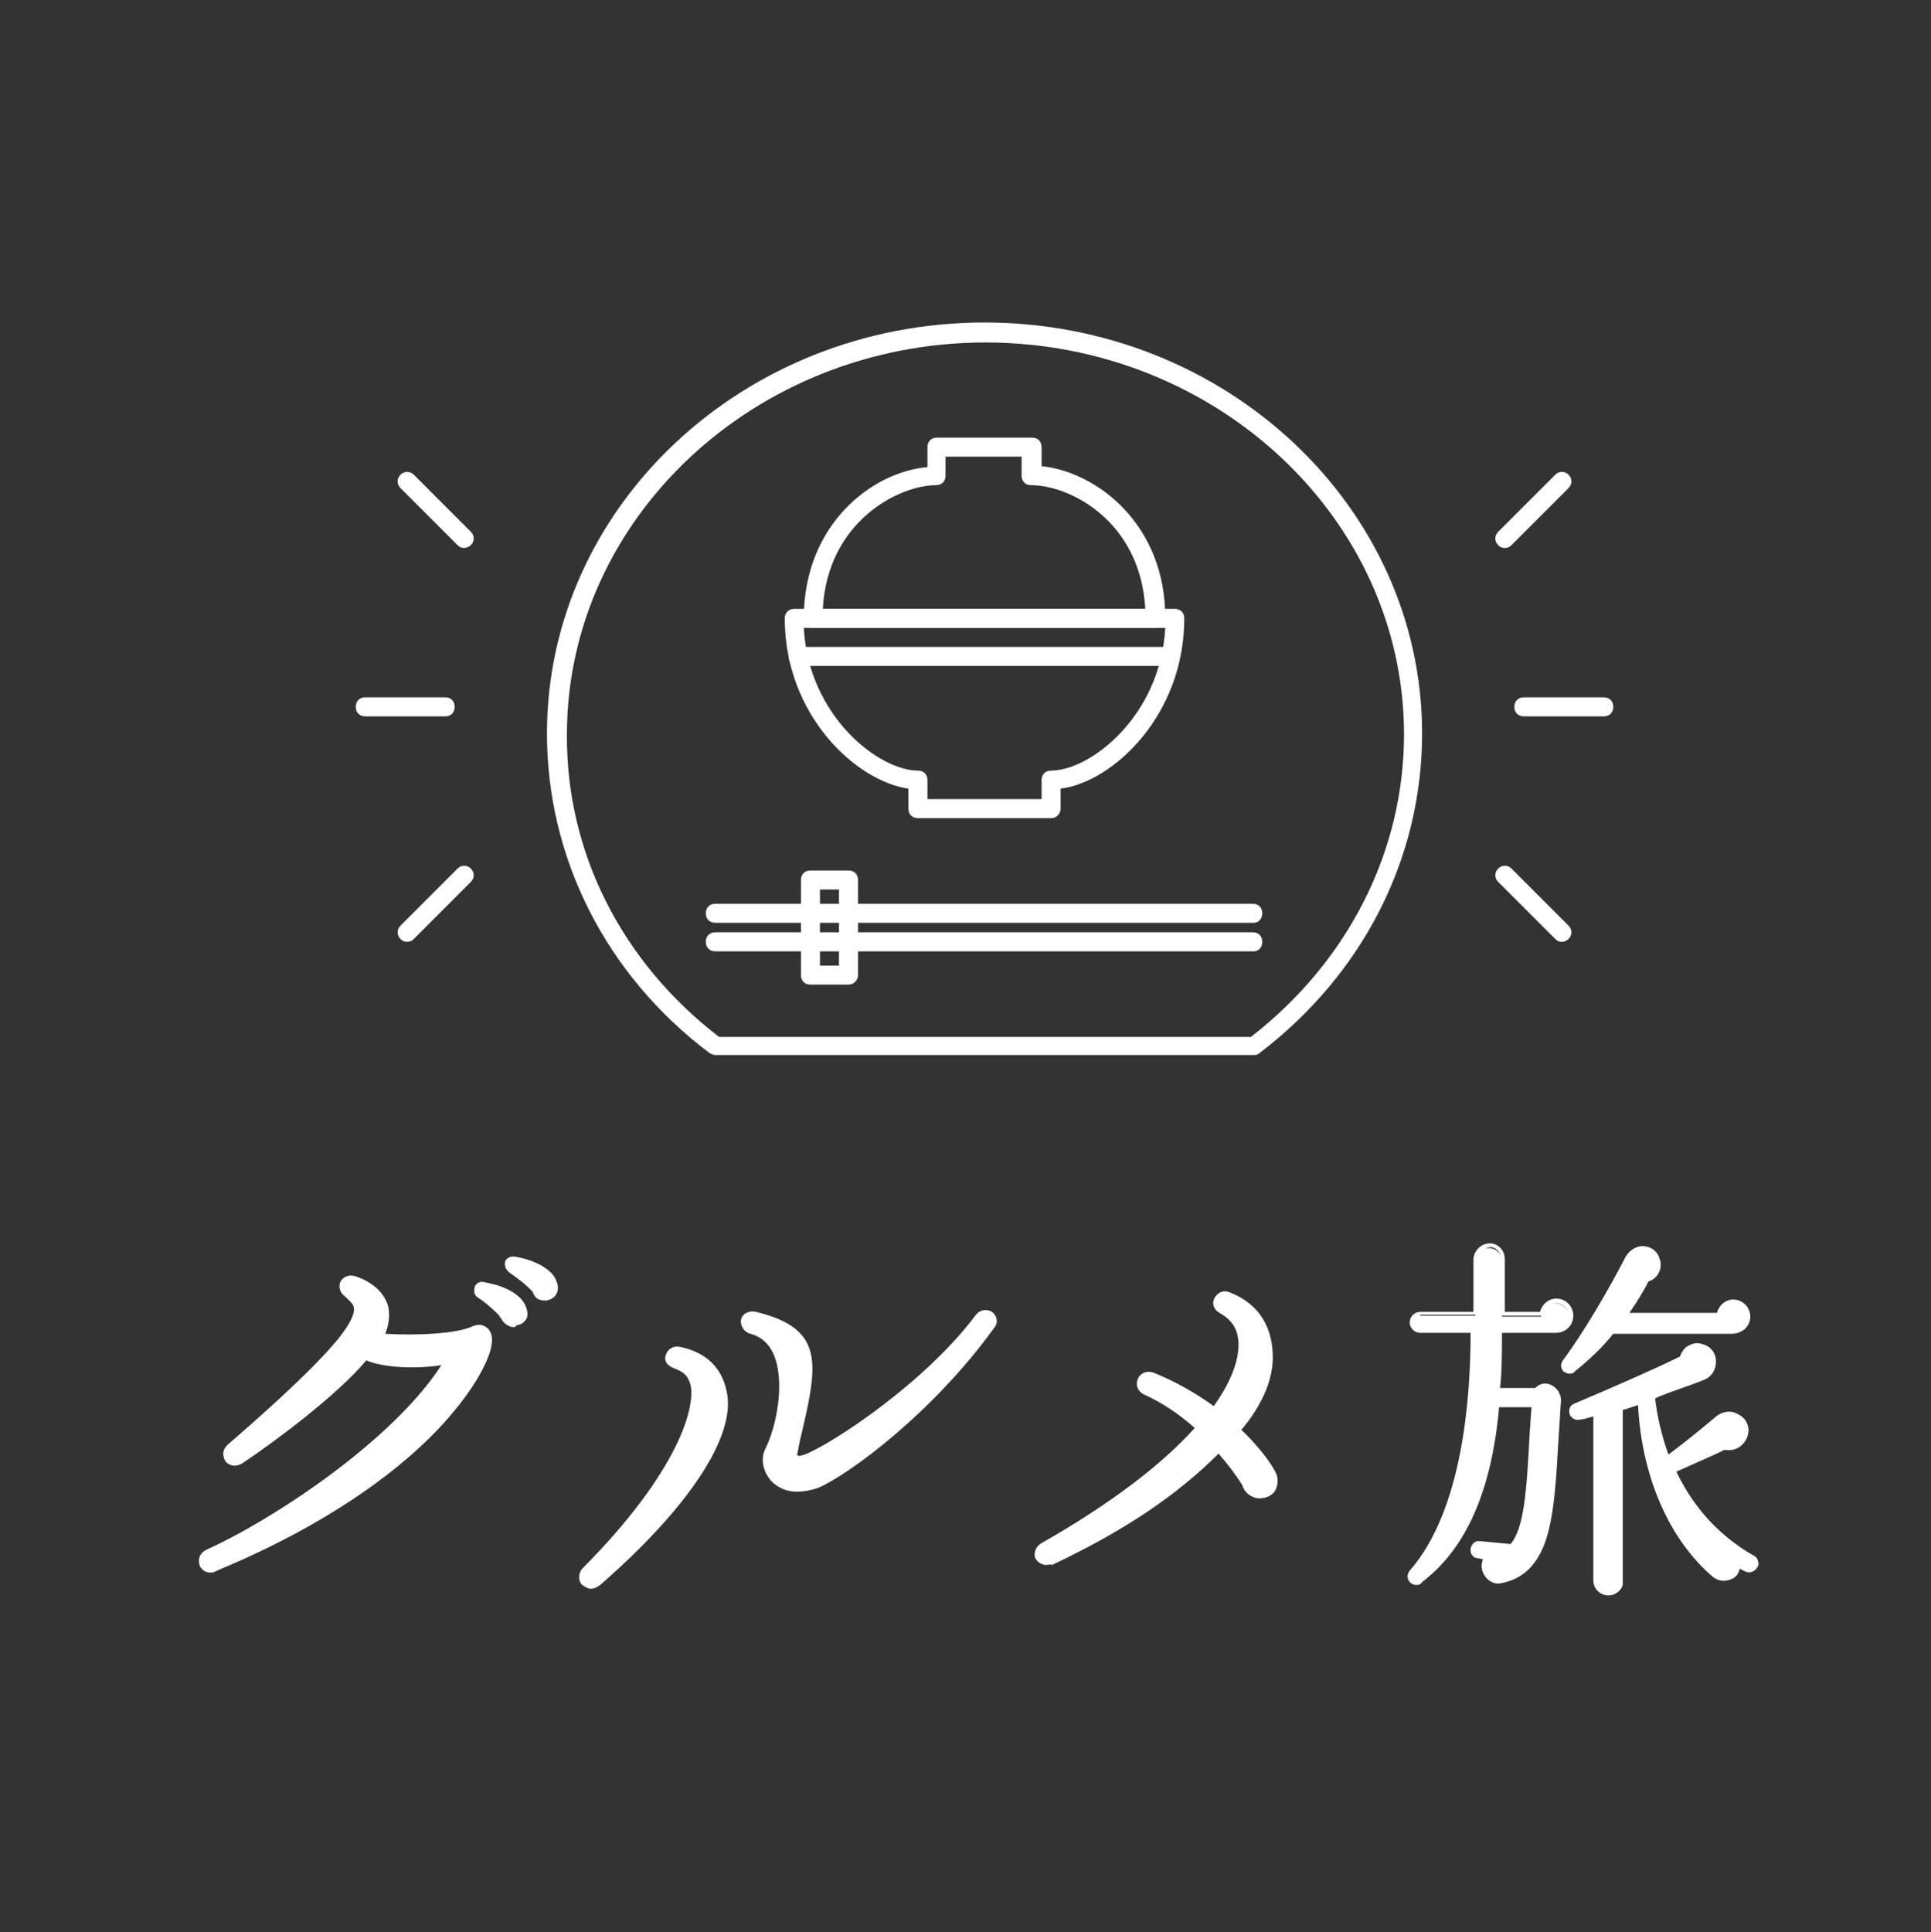<?xml version="1.0" encoding="utf-8"?>
<!-- Generator: Adobe Illustrator 25.0.1, SVG Export Plug-In . SVG Version: 6.00 Build 0)  -->
<svg version="1.1" id="レイヤー_4" xmlns="http://www.w3.org/2000/svg" xmlns:xlink="http://www.w3.org/1999/xlink" x="0px"
	 y="0px" viewBox="0 0 203 203.1" style="enable-background:new 0 0 203 203.1;" xml:space="preserve">
<rect x="0" y="0" width="203" height="203.1" fill="#333333" stroke="none"/>
<style type="text/css">
	.st0{fill:#FFFFFF;}
</style>
<g>
	<g>
		<g>
			<g>
				<path class="st0" d="M45,150.8c-3.7,3.7-10.6,9.2-22.4,14.1c-1.3,0.5-2.1-1.2-0.8-1.8c7.5-3.4,20.3-12,25.1-19.9
					c-2.5,0.4-6.5,0.5-8.5-0.4c-2.8,3.4-9.2,8.3-13.1,10.9c-1.2,0.8-2.3-0.7-1.2-1.6c3.2-2.7,8.8-7.8,11.5-11.1
					c0.9-1.1,1.9-2.5,1.7-3.5c0-0.5-0.6-1-1-1.4c-1.1-0.8-0.3-2.2,1-1.7c1.7,0.6,2.8,1.7,3.1,2.9c0.2,0.9,0.1,1.9-0.5,3.1
					c3.2,0.2,7.9,0,9.7-0.8c1-0.5,1.8,0.4,1.7,1.5C51.1,143,49.1,146.7,45,150.8z M54.2,139.2c-0.5,0.1-1.1-0.2-1.3-0.8
					c-0.5-0.5-1.3-1.4-2.4-2.1c-0.8-0.5-0.4-1.4,0.4-1.2c2.4,0.4,3.8,1.4,4.1,2.5C55.4,138.4,55,139.1,54.2,139.2z M57.5,136.4
					c-0.7,0.1-1.1-0.1-1.3-0.7c-0.6-0.7-2-1.7-2.5-2.1c-0.8-0.5-0.4-1.4,0.4-1.2c2.2,0.4,3.8,1.4,4.1,2.4
					C58.7,135.6,58.4,136.3,57.5,136.4z"/>
				<path class="st0" d="M22.1,165.3c-0.5,0-0.9-0.3-1.1-0.7c-0.2-0.6-0.1-1.3,0.7-1.7c7.1-3.2,19.6-11.5,24.7-19.4
					c-2.6,0.4-6,0.3-7.9-0.5c-2.9,3.5-9.4,8.4-13,10.8c-0.8,0.5-1.5,0.2-1.8-0.2c-0.3-0.5-0.4-1.2,0.3-1.8c2.9-2.5,8.7-7.6,11.5-11
					c1.2-1.5,1.8-2.6,1.7-3.3c0-0.4-0.5-0.8-0.8-1.1l-0.1-0.1c-0.7-0.5-0.7-1.2-0.5-1.6c0.3-0.5,0.9-0.8,1.7-0.5
					c1.7,0.6,2.9,1.7,3.3,3.1c0.2,0.9,0.1,1.9-0.3,2.9c3.3,0.2,7.6,0,9.2-0.8c0.5-0.2,1-0.2,1.4,0.1c0.5,0.3,0.7,1,0.6,1.7
					c-0.2,1.9-2.3,5.7-6.4,9.8c-3.7,3.7-10.7,9.2-22.5,14.1C22.5,165.3,22.3,165.3,22.1,165.3z M46.8,142.9c0.1,0,0.2,0,0.2,0.1
					c0.1,0.1,0.1,0.2,0,0.3c-4.9,8.1-17.9,16.7-25.2,20c-0.5,0.2-0.6,0.7-0.4,1c0.1,0.3,0.5,0.6,1,0.4c11.7-4.9,18.6-10.3,22.3-14
					c4-4,6.1-7.8,6.3-9.5c0.1-0.5-0.1-1-0.4-1.2c-0.3-0.2-0.6-0.2-0.9,0c-1.8,0.9-6.4,1.1-9.8,0.8c-0.1,0-0.2-0.1-0.2-0.1
					c0-0.1,0-0.2,0-0.2c0.5-1.1,0.7-2,0.5-2.9c-0.3-1.2-1.4-2.2-3-2.7c-0.5-0.2-0.9,0-1.1,0.2c-0.2,0.3,0,0.7,0.4,1l0.1,0.1
					c0.4,0.4,0.9,0.9,1,1.4c0.1,0.9-0.5,2.1-1.8,3.7c-2.8,3.4-8.6,8.6-11.5,11.1c-0.4,0.4-0.4,0.8-0.2,1.1c0.2,0.3,0.6,0.4,1.1,0.1
					c3.7-2.5,10.2-7.4,13-10.9c0.1-0.1,0.2-0.1,0.3-0.1C40.4,143.4,44.2,143.4,46.8,142.9L46.8,142.9z M54,139.5
					c-0.5,0-1.1-0.4-1.3-0.9c-0.1-0.1-0.2-0.2-0.2-0.3c-0.5-0.5-1.2-1.2-2.1-1.8c-0.6-0.3-0.6-0.8-0.5-1.2s0.6-0.7,1.1-0.5
					c2.3,0.4,3.9,1.4,4.3,2.6c0.2,0.5,0.2,1,0,1.3s-0.6,0.6-1,0.6C54.2,139.5,54.1,139.5,54,139.5z M50.8,135.3
					c-0.2,0-0.4,0.1-0.4,0.3c-0.1,0.2,0,0.4,0.3,0.6c1,0.6,1.7,1.3,2.2,1.9c0.1,0.1,0.2,0.2,0.3,0.3c0,0,0,0.1,0.1,0.1
					c0.1,0.4,0.6,0.7,1,0.6l0,0c0.3-0.1,0.6-0.2,0.7-0.4c0.1-0.2,0.1-0.6,0-0.9c-0.4-1-1.9-1.9-4-2.3
					C50.8,135.3,50.8,135.3,50.8,135.3z M57.2,136.7c-0.6,0-1-0.3-1.2-0.9c-0.6-0.7-1.8-1.6-2.4-2c-0.4-0.3-0.6-0.7-0.5-1.2
					c0.1-0.3,0.5-0.6,1.1-0.5c2.3,0.4,4,1.5,4.3,2.6c0.2,0.4,0.2,0.9,0,1.3c-0.2,0.4-0.6,0.6-1,0.7l0,0
					C57.4,136.7,57.3,136.7,57.2,136.7z M57.5,136.4L57.5,136.4L57.5,136.4z M54,132.6c-0.2,0-0.4,0.1-0.4,0.2
					c-0.1,0.2,0,0.4,0.3,0.6c0.7,0.5,2,1.5,2.5,2.1c0,0,0,0,0,0.1c0.2,0.5,0.5,0.6,1,0.6c0.3,0,0.5-0.2,0.6-0.4s0.1-0.6,0-0.9
					C57.7,133.9,56.1,133,54,132.6C54.1,132.6,54.1,132.6,54,132.6z"/>
			</g>
			<g>
				<path class="st0" d="M62.9,166.4c-1,0.9-2.3-0.4-1.3-1.4c9.5-9.6,12-16.6,11.3-19.4c-0.3-1.2-0.9-1.6-2-2
					c-1.2-0.4-0.7-2.1,0.6-1.8c2.5,0.6,4.1,2,4.6,4.5C77,150.8,72.4,158.1,62.9,166.4z M85.7,156.2c-1.8,0.8-3.5,0.5-4.5-0.6
					c-0.8-0.9-1.1-2.2-0.5-3.2c1.2-2.2,2.1-7.1,0.8-10.1c-0.5-1.2-1.4-1.9-2.6-2.3c-1.2-0.4-1-2.2,0.5-1.8c7.1,1.8,6.3,5.1,4.5,13.2
					l-0.4,1.6c0.1,0.5,0.7,0.3,1.1,0.2c3-1.2,12.8-7.7,18.1-14.8c0.8-1.1,2.3,0.1,1.5,1.1C97.6,148.5,88.8,154.9,85.7,156.2z"/>
				<path class="st0" d="M62.1,167c-0.3,0-0.6-0.2-0.9-0.4c-0.4-0.4-0.5-1.2,0.1-1.8c10.1-10.2,11.8-16.9,11.3-19.2
					c-0.3-1.1-0.8-1.4-1.8-1.8c-0.8-0.3-1-0.9-0.8-1.4c0.2-0.6,0.8-1,1.6-0.8c2.7,0.6,4.3,2.2,4.8,4.7c1,4.6-3.9,12.1-13.3,20.3
					C62.7,166.9,62.4,167,62.1,167z M71.2,142.1c-0.4,0-0.6,0.2-0.7,0.5s0,0.6,0.5,0.8c1.2,0.4,1.8,0.9,2.1,2.1
					c0.8,3-1.8,10-11.4,19.7c-0.4,0.4-0.3,0.8-0.1,1.1c0.2,0.2,0.6,0.4,1,0l0,0c9.3-8.2,14.1-15.4,13.2-19.9
					c-0.4-2.3-1.9-3.7-4.4-4.3C71.4,142.1,71.3,142.1,71.2,142.1z M83.8,156.8c-1.1,0-2-0.4-2.7-1.1c-0.9-1-1.2-2.4-0.6-3.5
					c1.1-2.2,2.1-7,0.8-9.9c-0.5-1.1-1.3-1.8-2.4-2.1c-0.8-0.2-1.1-1-1-1.5s0.7-1,1.6-0.8c7.3,1.8,6.5,5.5,4.6,13.5l-0.3,1.5
					c0,0,0,0.1,0.1,0.1c0.1,0.1,0.3,0,0.7-0.1c3-1.2,12.7-7.6,18-14.7c0.5-0.6,1.2-0.6,1.7-0.3c0.5,0.4,0.7,1.1,0.2,1.7
					c-6.5,9-15.4,15.5-18.5,16.8C85.1,156.7,84.4,156.8,83.8,156.8z M79,138.3c-0.4,0-0.6,0.2-0.7,0.5s0.1,0.8,0.6,0.9
					c1.3,0.4,2.2,1.2,2.7,2.4c1.4,3,0.4,8-0.8,10.3c-0.5,0.9-0.3,2.1,0.5,2.9c1,1.1,2.6,1.3,4.2,0.6l0,0c3.1-1.3,11.9-7.7,18.3-16.6
					c0.3-0.4,0.1-0.8-0.1-1c-0.3-0.2-0.7-0.2-1,0.2c-5.4,7.1-15.2,13.6-18.2,14.8c-0.3,0.1-0.8,0.2-1.1,0.1
					c-0.1-0.1-0.3-0.2-0.3-0.4v-0.1l0.4-1.6c1.9-8.1,2.6-11.2-4.3-12.9C79.2,138.4,79.1,138.3,79,138.3z"/>
			</g>
			<g>
				<path class="st0" d="M132.4,157c-0.8,0-1.4-0.5-1.6-1.2c-0.7-1.1-1.6-2.4-2.7-3.6c-3.9,3.9-9.2,7.8-17.6,11.9
					c-1.4,0.7-2.2-1-0.9-1.7c8.3-4.8,13.3-9,16.4-12.4c-1.6-1.4-3.4-2.7-5.6-3.7c-1.3-0.6-0.5-2.3,0.8-1.8c2.6,1,4.7,2.3,6.5,3.6
					c2.4-3.2,2.8-5.5,2.8-6.8c0-1.7-0.8-2.8-2.1-3.6c-1.2-0.7-0.3-2.2,0.9-1.7c3.1,1.3,4.4,3.8,4.3,6.8c-0.1,2.3-1.2,4.7-3.3,7.4
					c1.7,1.6,3.1,3.4,3.7,4.4C134.5,155.6,133.9,157,132.4,157z"/>
				<path class="st0" d="M110,164.5c-0.5,0-0.9-0.3-1.1-0.6c-0.3-0.5-0.1-1.3,0.6-1.7c7.2-4.1,12.6-8.2,16.1-12.1
					c-1.7-1.5-3.5-2.7-5.3-3.5c-0.8-0.4-0.9-1.1-0.7-1.6c0.2-0.6,0.9-1,1.7-0.7c2.2,0.9,4.2,2,6.3,3.5c2.3-3.2,2.6-5.4,2.6-6.4
					c0-1.6-0.6-2.6-2-3.4c-0.7-0.4-0.8-1.1-0.5-1.6s0.9-0.9,1.7-0.5c3,1.2,4.5,3.7,4.4,7.1c-0.1,2.3-1.2,4.8-3.3,7.3
					c1.6,1.5,3,3.3,3.5,4.3c0.4,0.6,0.4,1.4,0.1,2c-0.3,0.6-1,0.9-1.7,0.9c-0.8,0-1.6-0.6-1.8-1.4c-0.7-1.1-1.6-2.3-2.5-3.3
					c-4.4,4.4-9.9,8.1-17.5,11.7C110.4,164.4,110.2,164.5,110,164.5z M120.7,144.6c-0.3,0-0.6,0.2-0.7,0.5s0,0.8,0.5,1
					c2,0.9,3.8,2.2,5.6,3.8c0,0,0.1,0.1,0.1,0.2s0,0.1-0.1,0.2c-3.6,4-9.1,8.2-16.4,12.4c-0.5,0.3-0.6,0.7-0.4,1s0.6,0.5,1.1,0.2
					c7.6-3.6,13.1-7.4,17.5-11.8c0,0,0.1-0.1,0.2-0.1c0.1,0,0.1,0,0.2,0.1c1,1.1,1.9,2.4,2.7,3.6c0,0,0,0,0,0.1c0.2,0.6,0.7,1,1.3,1
					s1-0.2,1.3-0.7c0.2-0.4,0.2-1-0.1-1.5c-0.5-1-2.1-2.8-3.6-4.3c-0.1-0.1-0.1-0.2,0-0.3c2.1-2.5,3.2-4.9,3.3-7.2
					c0.1-2.2-0.6-5.1-4.1-6.6c-0.5-0.2-0.9,0-1.1,0.3c-0.1,0.3-0.1,0.7,0.4,0.9c1.5,0.9,2.2,2.1,2.3,3.8c0,1.1-0.3,3.5-2.8,6.9
					c-0.1,0.1-0.2,0.1-0.3,0.1c-2.2-1.6-4.2-2.7-6.4-3.5C121,144.7,120.9,144.6,120.7,144.6z"/>
			</g>
			<g>
				<path class="st0" d="M163.6,139.9h-6c0,1.4,0,4.6-0.2,6.3h4.1c0.8-1,2.4-0.3,2.3,1l-0.2,4c-0.2,3.9-0.4,7.2-1.1,9.7
					c-0.8,3.1-2.4,4.8-4.7,5.3c-1.4,0.3-2.5-1.3-1.6-2.4l-0.9-0.1c-0.4,0-0.6-0.3-0.6-0.7s0.4-0.6,0.7-0.6l3.3,0.4
					c1.5-1.7,1.8-5.7,2.2-11.7l0.2-3.2h-3.9c-0.8,8.8-3.4,15-8,18.5c-0.6,0.5-1.4-0.4-0.9-0.9c5.1-5.8,6.5-16.3,6.4-25.5h-5.5
					c-0.5,0-0.8-0.4-0.8-0.8c0-0.5,0.4-0.9,0.8-0.9h5.9v-5.7c0-0.8,0.6-1.4,1.4-1.4s1.4,0.6,1.4,1.4v5.8h4.1
					c0.1-0.8,0.7-1.4,1.5-1.4s1.5,0.7,1.5,1.5C165.2,139.3,164.4,139.9,163.6,139.9z M182.1,139.9h-12.5c-1.1,1.4-2.5,2.8-4.1,4.1
					c-0.8,0.6-1.5-0.2-1-0.8c2.3-3.1,4.9-7.5,6.6-10.9c0.7-1.3,2.7-1.3,3.2,0.2c0.2,0.8-0.2,1.8-1.1,2c-0.5,0.9-1.2,2.2-2.3,3.7h9.9
					c0-0.8,0.7-1.4,1.5-1.4s1.5,0.7,1.5,1.5C183.9,139.4,183,139.9,182.1,139.9z M183.6,164.9c-0.3-0.2-0.6-0.3-0.9-0.5
					c0,1.4-1.6,1.8-2.5,1c-4.8-4.1-7.4-10.8-7.7-18.2c-0.6,0.2-1.3,0.4-2,0.6v18.3c0,0.7-0.6,1.4-1.4,1.4s-1.3-0.6-1.3-1.4v-17.5
					c-0.5,0.2-1.1,0.3-1.6,0.4c-1,0.2-1.4-0.9-0.4-1.2c3.1-1.3,8.7-3.7,11.2-5c0.2-0.9,1.1-1.6,2.1-1.3c1.6,0.5,1.7,2.6,0,3.3
					s-3.5,1.3-5.2,1.9c0.2,2,0.8,4.5,1.6,6.5c1.8-1.4,3.5-2.7,5.3-4.2c1.2-1,3-0.2,3,1.3c0,1.2-1.2,2-2.3,1.7
					c-1.4,0.7-4.3,2-5.4,2.4c1.5,3.3,4.1,6.8,8.4,9.2c0.3,0.2,0.4,0.6,0.2,0.9C184.3,164.9,183.9,165,183.6,164.9z"/>
				<path class="st0" d="M169.1,167.7c-0.9,0-1.6-0.7-1.6-1.6v-17.2c-0.5,0.1-0.9,0.3-1.3,0.3c-0.6,0.2-1.1-0.2-1.2-0.6
					c-0.1-0.4,0-0.9,0.6-1.1c3.1-1.3,8.6-3.7,11-4.9c0.2-0.5,0.5-1,1-1.2c0.4-0.2,0.9-0.3,1.4-0.1c0.8,0.2,1.4,0.9,1.4,1.8
					c0,0.9-0.5,1.7-1.4,2c-1.5,0.6-3.1,1.1-4.6,1.7L174,147c0.2,1.8,0.7,4,1.4,5.9c1.6-1.2,3.1-2.4,5-4c0.6-0.5,1.5-0.7,2.2-0.3
					c0.7,0.3,1.2,1,1.2,1.8c0,0.6-0.3,1.2-0.8,1.6c-0.5,0.4-1.1,0.5-1.7,0.4c-1.2,0.6-3.1,1.4-4.4,2l-0.7,0.3
					c1.8,3.9,4.6,6.8,8.2,8.9c0.2,0.1,0.3,0.3,0.4,0.5c0.1,0.2,0.1,0.5-0.1,0.7c-0.2,0.4-0.8,0.6-1.2,0.4l0,0
					c-0.2-0.1-0.4-0.2-0.6-0.3c-0.1,0.5-0.4,0.9-0.9,1.1c-0.7,0.3-1.4,0.2-2-0.3c-4.5-3.9-7.4-10.4-7.8-18l-0.3,0.1
					c-0.4,0.1-0.8,0.3-1.3,0.4v18.1C170.7,167,169.9,167.7,169.1,167.7z M167.8,148.4c0.1,0,0.1,0,0.1,0c0.1,0,0.1,0.1,0.1,0.2v17.5
					c0,0.6,0.5,1.1,1.1,1.1s1.1-0.5,1.1-1.1v-18.3c0-0.1,0.1-0.2,0.2-0.2c0.5-0.2,1-0.3,1.5-0.5l0.6-0.2c0.1,0,0.2,0,0.2,0
					c0.1,0,0.1,0.1,0.1,0.2c0.3,7.6,3.1,14.2,7.6,18c0.4,0.3,1,0.4,1.5,0.2c0.4-0.2,0.7-0.6,0.7-1.1c0-0.1,0.1-0.2,0.1-0.2
					s0.2,0,0.3,0c0.2,0.2,0.5,0.3,0.9,0.5c0.2,0.1,0.4,0.1,0.5-0.1c0.1-0.1,0.1-0.2,0-0.4c0-0.1-0.1-0.1-0.2-0.2
					c-3.8-2.1-6.6-5.3-8.5-9.4c0-0.1,0-0.1,0-0.2c0-0.1,0.1-0.1,0.1-0.1l0.9-0.4c1.3-0.6,3.4-1.5,4.5-2c0.1,0,0.1,0,0.2,0
					c0.5,0.1,1,0,1.4-0.3s0.6-0.7,0.6-1.2c0-0.6-0.3-1.1-0.9-1.4c-0.6-0.3-1.2-0.1-1.7,0.3c-2,1.6-3.6,2.9-5.3,4.2
					c-0.1,0-0.1,0.1-0.2,0c-0.1,0-0.1-0.1-0.2-0.1c-0.8-2.1-1.4-4.5-1.6-6.5c0-0.1,0.1-0.2,0.2-0.3l0.6-0.2c1.5-0.5,3.1-1.1,4.6-1.7
					c0.8-0.3,1.1-1,1.1-1.5c0-0.6-0.4-1.1-1-1.3c-0.4-0.1-0.7-0.1-1,0.1c-0.4,0.2-0.7,0.6-0.8,1c0,0.1-0.1,0.1-0.1,0.2
					c-2.5,1.3-8.2,3.7-11.2,5c-0.3,0.1-0.4,0.4-0.4,0.5c0.1,0.2,0.3,0.3,0.6,0.2C166.5,148.7,167.1,148.6,167.8,148.4
					C167.7,148.4,167.7,148.4,167.8,148.4z M148.9,166.6c-0.3,0-0.5-0.1-0.7-0.3c-0.3-0.4-0.3-0.8,0-1.2c5.6-6.4,6.4-18.3,6.4-25
					h-5.3c-0.6,0-1.1-0.5-1.1-1.1s0.5-1.1,1.1-1.1h5.6v-5.5c0-0.9,0.8-1.7,1.7-1.7s1.6,0.7,1.6,1.7v5.5h3.7c0.2-0.8,0.9-1.4,1.7-1.4
					c1,0,1.8,0.8,1.8,1.8c0,1.1-0.9,1.8-1.8,1.8h-5.7c0,1.5,0,4.2-0.2,5.8h3.7c0.5-0.5,1.1-0.6,1.7-0.3c0.6,0.3,1,0.9,1,1.6
					l-0.3,4.8c-0.2,3.5-0.4,6.5-1,8.9c-0.8,3.2-2.4,5-4.9,5.5c-0.8,0.2-1.5-0.2-1.9-0.9c-0.3-0.5-0.3-1.1-0.1-1.6l-0.5-0.1
					c-0.2,0-0.5-0.1-0.6-0.3c-0.2-0.2-0.2-0.4-0.2-0.7c0.1-0.5,0.5-0.9,1-0.8l3.2,0.3c1.4-1.6,1.7-5.5,2-11.5l0.2-2.9h-3.4
					c-0.8,8.9-3.5,14.9-8.1,18.4C149.3,166.6,149.1,166.6,148.9,166.6z M149.3,138.4c-0.3,0-0.6,0.3-0.6,0.6s0.2,0.6,0.6,0.6h5.5
					c0.1,0,0.2,0.1,0.2,0.2c0.1,6.7-0.7,19-6.5,25.6c-0.2,0.2,0,0.5,0,0.5c0.1,0.1,0.3,0.2,0.5,0.1c4.5-3.4,7.1-9.4,7.9-18.3
					c0-0.1,0.1-0.2,0.2-0.2h3.9c0.1,0,0.1,0,0.2,0.1c0,0,0.1,0.1,0.1,0.2l-0.2,3.2c-0.4,6.4-0.7,10.2-2.2,11.9
					c-0.1,0.1-0.1,0.1-0.2,0.1l-3.3-0.4c-0.2,0-0.4,0.1-0.4,0.4c0,0.2,0.2,0.4,0.4,0.4l0.9,0.1c0.1,0,0.2,0.1,0.2,0.2
					c0,0.1,0,0.2,0,0.2c-0.3,0.4-0.4,0.9-0.1,1.4c0.2,0.4,0.8,0.8,1.4,0.6c2.3-0.5,3.8-2.1,4.5-5.1c0.6-2.3,0.8-5.3,1-8.8l0.3-4.8
					c0-0.6-0.3-0.9-0.7-1.1c-0.3-0.1-0.8-0.1-1.2,0.3c0,0.1-0.1,0.1-0.2,0.1h-4.1c-0.1,0-0.1,0-0.2-0.1c0-0.1-0.1-0.1-0.1-0.2
					c0.2-1.7,0.2-4.9,0.2-6.3c0-0.1,0-0.1,0.1-0.2c0,0,0.1-0.1,0.2-0.1h6c0.6,0,1.3-0.5,1.3-1.3c0-0.7-0.6-1.3-1.3-1.3
					s-1.2,0.5-1.3,1.1c0,0.1-0.1,0.2-0.2,0.2H158c-0.1,0-0.2-0.1-0.2-0.2v-5.8c0-0.6-0.5-1.2-1.1-1.2s-1.2,0.5-1.2,1.2v5.7
					c0,0.1-0.1,0.2-0.2,0.2h-6V138.4z M165,144.4c-0.2,0-0.4-0.1-0.6-0.2c-0.3-0.3-0.4-0.8-0.1-1.2c2.3-3.1,4.9-7.6,6.6-10.9
					c0.4-0.7,1.2-1.2,2-1.1c0.8,0.1,1.4,0.6,1.6,1.4c0.3,0.9-0.2,2-1.2,2.3c-0.4,0.8-1.1,2-2,3.3h9.2c0.2-0.8,0.9-1.4,1.7-1.4
					c1,0,1.8,0.8,1.8,1.8s-0.8,1.8-2,1.8h-12.4c-1.2,1.5-2.6,2.8-4.1,4C165.5,144.3,165.2,144.4,165,144.4z M172.7,131.5
					c-0.6,0-1.1,0.3-1.4,0.8c-1.7,3.3-4.3,7.9-6.6,11c-0.1,0.2-0.1,0.4,0,0.5c0.2,0.2,0.4,0.1,0.6-0.1c1.5-1.2,2.8-2.5,4.1-4
					c0-0.1,0.1-0.1,0.2-0.1h12.5c0.7,0,1.5-0.3,1.5-1.3c0-0.7-0.6-1.3-1.3-1.3s-1.2,0.5-1.3,1.2c0,0.1-0.1,0.2-0.2,0.2h-9.9
					c-0.1,0-0.2-0.1-0.2-0.1c0-0.1,0-0.2,0-0.3c1.1-1.5,1.8-2.8,2.3-3.7c0-0.1,0.1-0.1,0.1-0.1c0.7-0.2,1.1-1,0.9-1.7
					c-0.2-0.6-0.6-0.9-1.2-1C172.8,131.5,172.7,131.5,172.7,131.5z"/>
			</g>
		</g>
	</g>
	<g>
		<path class="st0" d="M48.8,57.6c-0.3,0-0.5-0.1-0.7-0.3l-6-6c-0.4-0.4-0.4-1,0-1.4s1-0.4,1.4,0l6,6c0.4,0.4,0.4,1,0,1.4
			C49.3,57.5,49,57.6,48.8,57.6z"/>
		<path class="st0" d="M42.8,99c-0.3,0-0.5-0.1-0.7-0.3c-0.4-0.4-0.4-1,0-1.4l6-6c0.4-0.4,1-0.4,1.4,0s0.4,1,0,1.4l-6,6
			C43.3,98.9,43.1,99,42.8,99z"/>
		<path class="st0" d="M46.8,75.3h-8.4c-0.6,0-1-0.4-1-1s0.4-1,1-1h8.4c0.6,0,1,0.4,1,1S47.4,75.3,46.8,75.3z"/>
	</g>
	<g>
		<path class="st0" d="M158.2,57.6c-0.3,0-0.5-0.1-0.7-0.3c-0.4-0.4-0.4-1,0-1.4l6-6c0.4-0.4,1-0.4,1.4,0s0.4,1,0,1.4l-6,6
			C158.7,57.5,158.5,57.6,158.2,57.6z"/>
		<path class="st0" d="M164.2,99c-0.3,0-0.5-0.1-0.7-0.3l-6-6c-0.4-0.4-0.4-1,0-1.4s1-0.4,1.4,0l6,6c0.4,0.4,0.4,1,0,1.4
			C164.7,98.9,164.4,99,164.2,99z"/>
		<path class="st0" d="M168.6,75.3h-8.4c-0.6,0-1-0.4-1-1s0.4-1,1-1h8.4c0.6,0,1,0.4,1,1S169.2,75.3,168.6,75.3z"/>
	</g>
	<g>
		<path class="st0" d="M131.8,110.9H75.2c-0.2,0-0.4-0.1-0.6-0.2c-10.9-8.2-17.1-20.5-17.1-33.6c0-23.8,20.6-43.2,46-43.2
			s46,19.4,46,43.2c0,13.1-6.2,25.3-17.1,33.6C132.2,110.9,132,110.9,131.8,110.9z M75.6,109h55.9c10.2-7.9,16.1-19.5,16.1-31.8
			c0-22.7-19.8-41.2-44-41.2s-44,18.5-44,41.2C59.5,89.5,65.3,101.1,75.6,109z"/>
		<path class="st0" d="M131.8,100H75.2c-0.6,0-1-0.4-1-1s0.4-1,1-1h56.5c0.6,0,1,0.4,1,1S132.3,100,131.8,100z"/>
		<path class="st0" d="M131.8,97H75.2c-0.6,0-1-0.4-1-1s0.4-1,1-1h56.5c0.6,0,1,0.4,1,1S132.3,97,131.8,97z"/>
		<path class="st0" d="M89.2,103.5h-4c-0.6,0-1-0.4-1-1v-10c0-0.6,0.4-1,1-1h4c0.6,0,1,0.4,1,1v10C90.2,103,89.8,103.5,89.2,103.5z
			 M86.2,101.5h2v-8h-2V101.5z"/>
		<g>
			<path class="st0" d="M121.5,66h-36c-0.6,0-1-0.4-1-1c0-9.9,7.2-15.4,13-15.9V47c0-0.6,0.4-1,1-1h10c0.6,0,1,0.4,1,1v2
				c5.8,0.6,13,6.1,13,15.9C122.5,65.5,122.1,66,121.5,66z M86.5,64h33.9c-0.5-9.2-7.9-13-12-13c-0.6,0-1-0.4-1-1v-2h-8v2
				c0,0.6-0.4,1-1,1C94.5,51,87,54.8,86.5,64z"/>
			<path class="st0" d="M110.5,86h-14c-0.6,0-1-0.4-1-1v-2.1c-5.5-0.8-13-7.7-13-17.9c0-0.6,0.4-1,1-1h40c0.6,0,1,0.4,1,1
				c0,10.2-7.5,17.2-13,17.9V85C111.5,85.5,111.1,86,110.5,86z M97.5,84h12v-2c0-0.6,0.4-1,1-1c4.1,0,11.5-5.7,12-15h-38
				c0.5,9.3,7.9,15,12,15c0.6,0,1,0.4,1,1V84z"/>
			<path class="st0" d="M123.1,70H83.9c-0.6,0-1-0.4-1-1s0.4-1,1-1H123c0.6,0,1,0.4,1,1S123.6,70,123.1,70z"/>
		</g>
	</g>
</g>
</svg>
